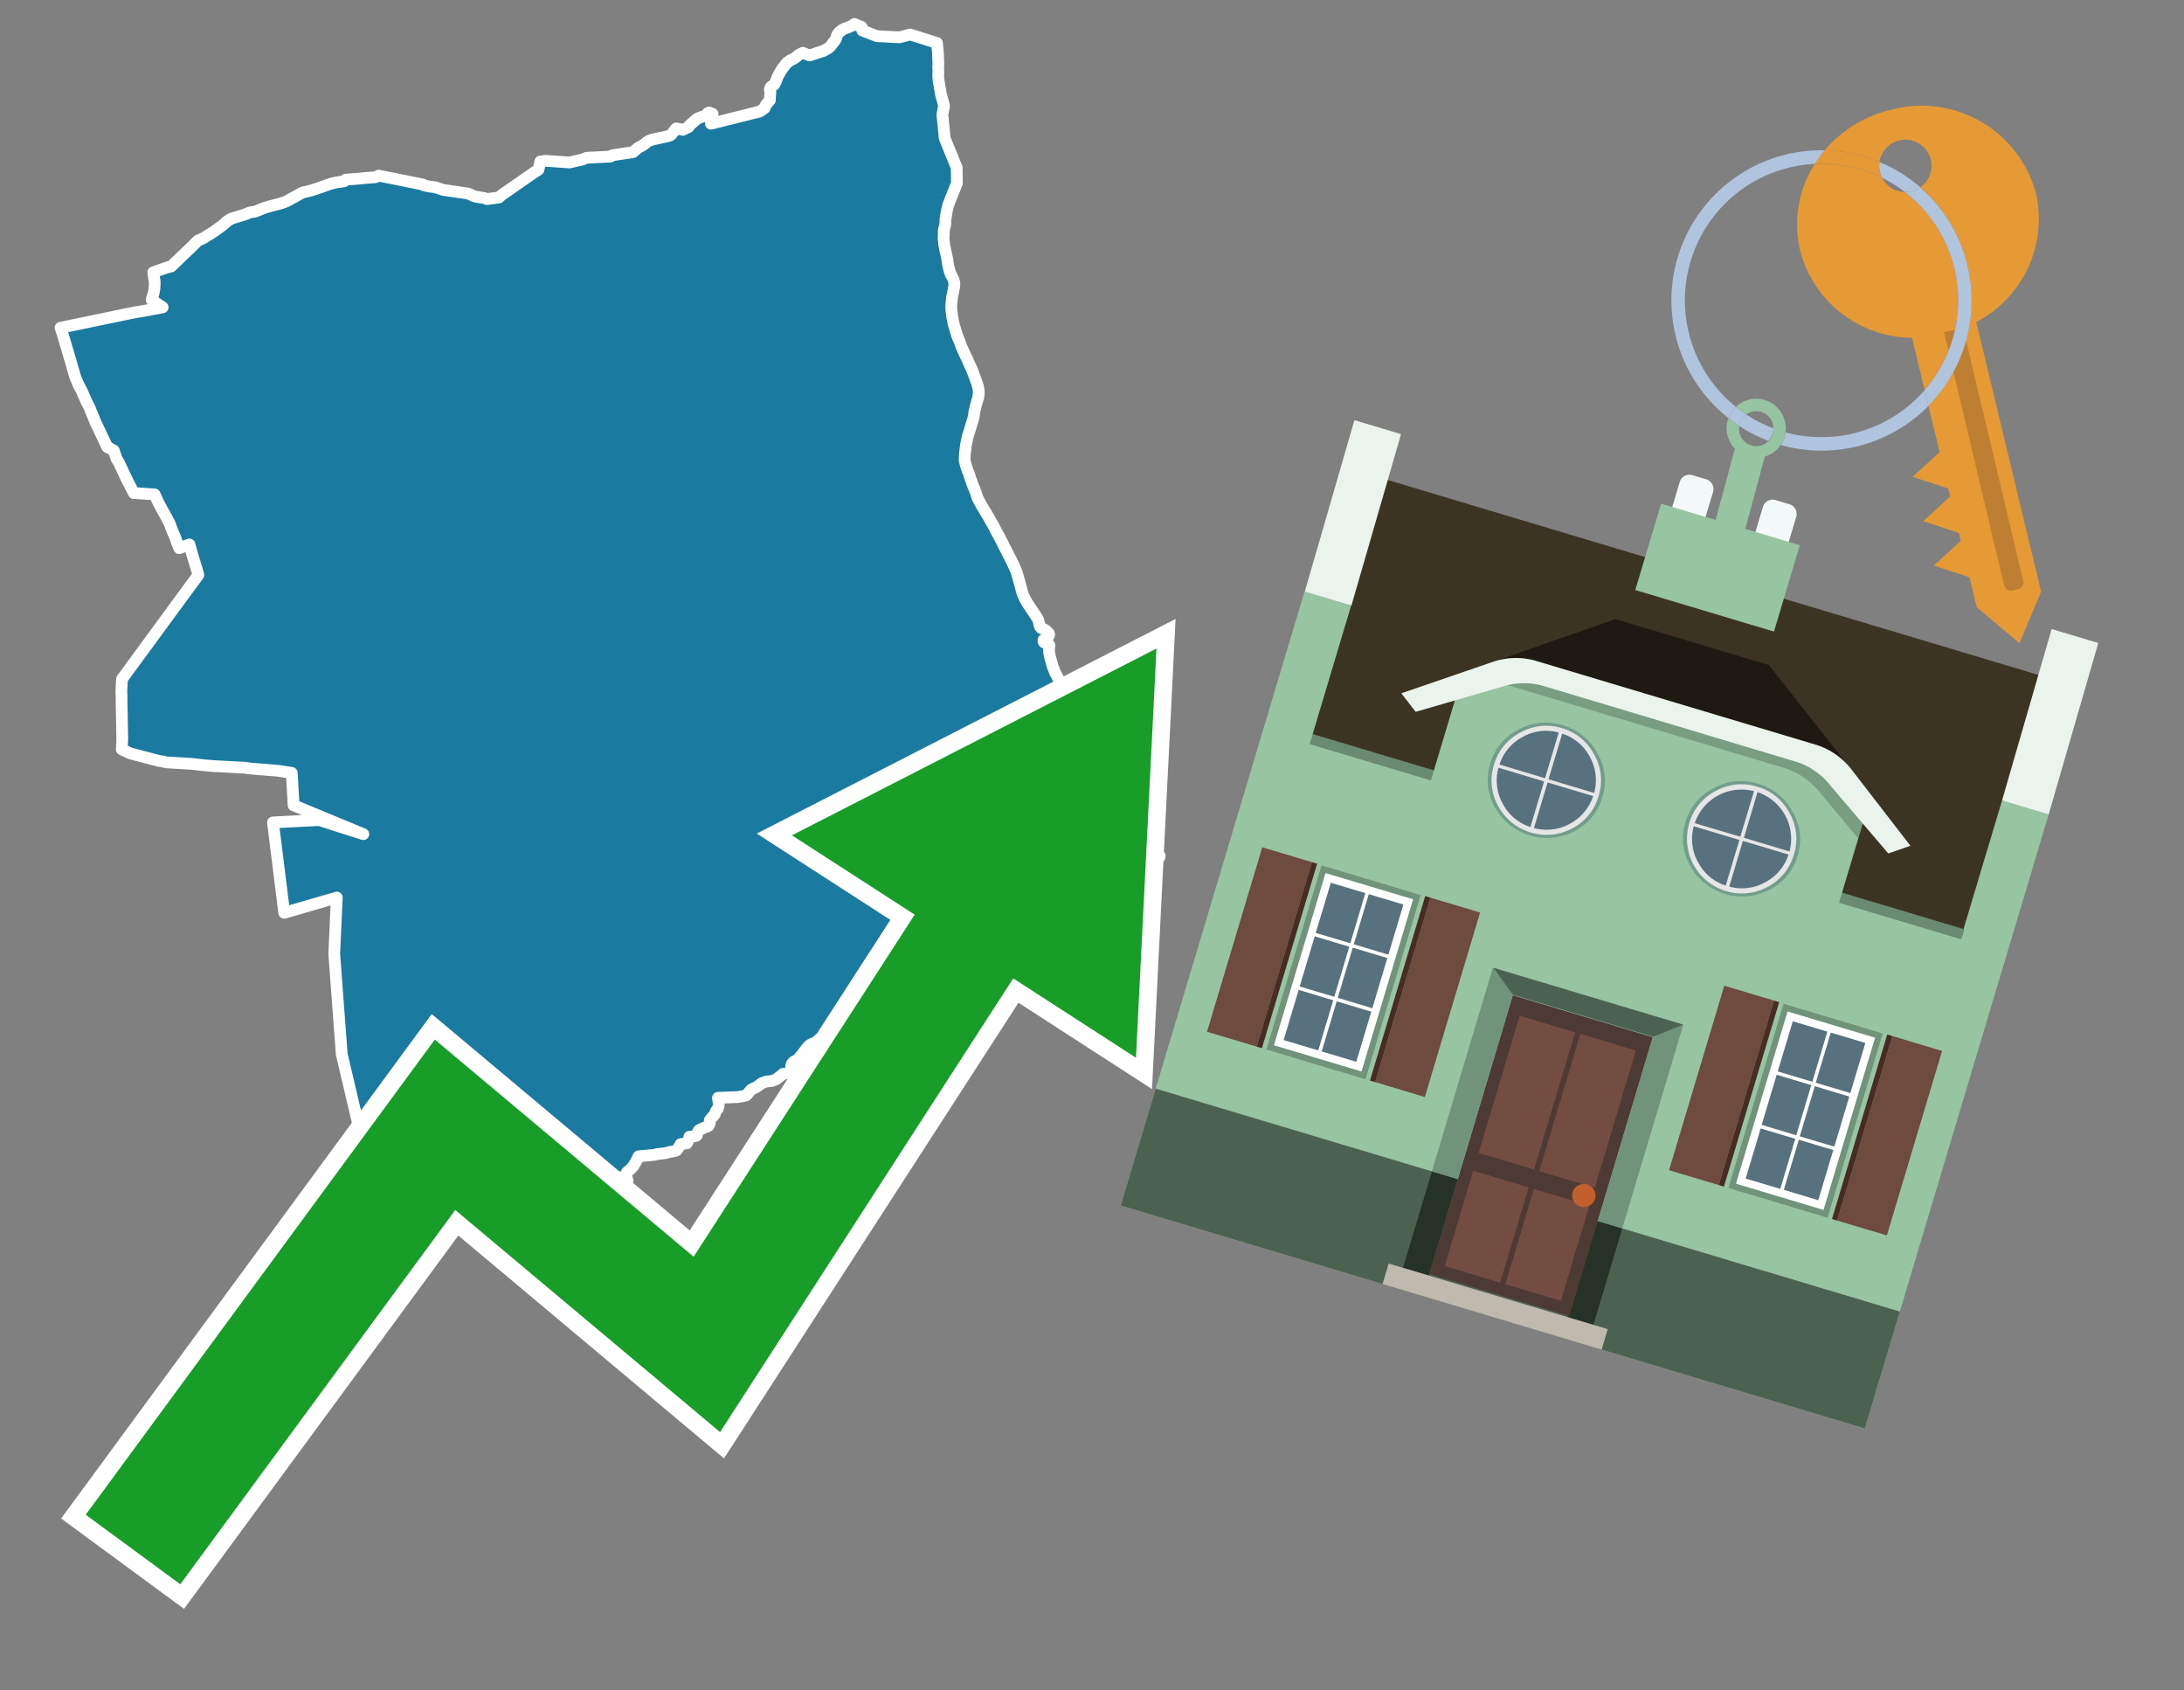 <svg id="Text" xmlns="http://www.w3.org/2000/svg" width="93.05" height="72" viewBox="0 0 93.05 72"><rect x="0" y="0" width="93.05" height="72" fill="#808080" stroke="none"/><polygon points="12.89,8.2 13.07,8.16 13.23,8.12 13.52,8.03 14.08,7.83 14.33,7.77 14.67,7.72 14.73,7.65 15.16,7.62 15.58,7.58 15.99,7.55 16.09,7.51 16.13,7.48 18.02,7.86 18.05,7.89 18.27,7.94 18.55,7.98 18.89,8.09 19.92,8.24 20.03,8.28 20.18,8.35 20.28,8.38 20.65,8.44 20.74,8.48 21.26,8.41 21.37,8.31 22.75,7.35 22.89,7.26 22.94,7.23 22.98,7.07 23,6.98 23.02,6.88 23.25,6.85 24.26,6.92 24.84,6.79 24.91,6.75 25,6.72 26.01,6.67 26.03,6.64 26.11,6.61 26.97,6.48 27.1,6.37 27.18,6.3 27.37,6.2 27.41,6.17 27.48,6.12 27.55,6.06 27.6,6.03 27.65,6 27.75,5.96 27.86,5.93 28.38,5.82 28.53,5.78 28.58,5.75 28.62,5.71 28.67,5.65 28.7,5.61 28.78,5.5 28.81,5.47 29.09,5.53 29.34,5.41 29.38,5.34 29.41,5.31 29.62,5.13 29.7,5.06 29.76,5.03 29.9,4.98 30.01,4.94 30.07,4.91 30.15,4.82 30.21,4.79 30.36,4.85 30.29,5.16 30.29,5.19 30.29,5.23 30.29,5.27 32.37,4.75 32.58,4.6 32.64,4.45 32.76,4.32 32.8,4.27 32.81,4.07 32.82,3.97 32.82,3.93 32.8,3.83 32.81,3.8 32.82,3.76 32.83,3.72 32.86,3.69 32.91,3.65 32.98,3.61 33.02,3.55 33.05,3.49 33.09,3.38 33.13,3.27 33.21,3.12 33.27,3.02 33.32,2.94 33.34,2.91 33.43,2.8 33.49,2.72 33.51,2.69 33.56,2.65 33.62,2.61 33.65,2.58 33.82,2.5 33.86,2.47 33.91,2.44 34.04,2.33 34.14,2.28 34.2,2.25 34.49,2.36 35.08,2.17 35.19,2.11 35.29,2.05 35.33,2.02 35.37,1.98 35.4,1.95 35.46,1.87 35.57,1.73 35.6,1.68 35.63,1.62 35.66,1.5 35.7,1.44 35.72,1.41 35.77,1.36 35.89,1.27 35.94,1.24 36.01,1.21 36.1,1.18 36.29,1.1 36.34,1.07 36.4,1.02 36.71,1.15 36.74,1.3 37.36,1.54 38.32,1.59 38.78,1.47 39.92,1.83 39.96,2.22 39.98,2.76 39.97,2.83 39.98,3.06 39.97,3.21 39.99,3.44 40.09,4.02 40.13,4.17 40.2,4.42 40.22,4.53 40.15,4.88 40.25,5.89 40.76,7.14 40.77,7.8 40.47,8.55 40.44,8.63 40.39,8.76 40.36,8.9 40.32,9.09 40.3,9.24 40.28,9.34 40.28,9.51 40.27,9.56 40.26,9.63 40.24,9.69 40.21,9.82 40.21,9.96 40.21,10.02 40.2,10.09 40.2,10.16 40.22,10.31 40.23,10.44 40.25,10.53 40.28,10.68 40.3,10.77 40.32,10.85 40.34,10.95 40.36,11.05 40.37,11.11 40.39,11.25 40.4,11.32 40.43,11.43 40.46,11.55 40.51,11.69 40.57,11.8 40.61,11.88 40.64,11.96 40.66,12.06 40.66,12.18 40.64,12.27 40.62,12.39 40.58,12.58 40.56,12.67 40.55,12.8 40.54,12.87 40.53,12.96 40.53,13.15 40.56,13.42 40.58,13.55 40.6,13.65 40.62,13.75 40.65,13.88 40.67,13.93 40.74,14.16 40.77,14.26 40.82,14.4 40.86,14.49 40.89,14.56 40.92,14.64 40.95,14.74 41.01,14.87 41.04,14.94 41.1,15.07 41.16,15.2 41.22,15.32 41.25,15.4 41.31,15.53 41.4,15.72 41.45,15.85 41.49,15.95 41.55,16.12 41.57,16.18 41.63,16.33 41.64,16.38 41.67,16.47 41.69,16.58 41.7,16.72 41.69,16.84 41.68,16.93 41.65,17.02 41.61,17.15 41.57,17.3 41.56,17.36 41.52,17.5 41.51,17.56 41.5,17.65 41.49,17.73 41.46,17.85 41.42,17.98 41.39,18.07 41.34,18.24 41.3,18.38 41.27,18.46 41.25,18.52 41.23,18.6 41.2,18.74 41.16,18.93 41.14,19.08 41.12,19.24 41.11,19.33 41.1,19.49 41.1,19.61 41.14,19.78 41.18,19.91 41.22,20.03 41.27,20.14 41.32,20.3 41.35,20.4 41.39,20.5 41.41,20.57 41.48,20.75 41.5,20.79 41.57,20.97 41.62,21.12 41.65,21.21 41.72,21.35 41.83,21.55 41.91,21.68 42,21.83 42.09,21.98 42.17,22.12 42.25,22.27 42.29,22.33 42.36,22.46 42.43,22.6 42.51,22.75 42.58,22.87 42.64,22.99 42.72,23.14 42.8,23.31 42.9,23.5 43,23.7 43.08,23.85 43.17,24.04 43.24,24.2 43.28,24.28 43.33,24.42 43.38,24.6 43.42,24.74 43.46,24.89 43.5,25.04 43.55,25.23 43.61,25.39 43.67,25.51 43.73,25.62 43.79,25.72 43.91,25.9 44.01,26.05 44.13,26.23 44.22,26.37 44.24,26.42 44.27,26.55 44.31,26.69 44.36,26.75 44.43,26.78 44.53,26.83 44.58,26.87 44.68,26.97 44.7,27.02 44.69,27.07 44.64,27.14 44.56,27.19 44.46,27.26 44.46,27.32 44.48,27.36 44.64,27.41 44.69,27.45 44.71,27.49 44.7,27.58 44.69,27.71 44.71,27.85 44.75,28.03 44.79,28.17 44.84,28.35 44.86,28.42 44.9,28.51 44.93,28.59 44.96,28.66 45.02,28.77 45.06,28.85 45.11,28.95 45.18,29.1 45.22,29.19 45.29,29.33 45.32,29.38 45.38,29.5 45.41,29.56 45.47,29.69 45.5,29.74 45.55,29.85 45.57,29.96 45.53,30.02 45.39,30.06 45.27,30.1 45.01,30.13 44.84,30.16 44.61,30.19 45.81,30.32 45.87,30.41 45.92,30.5 45.97,30.6 46.01,30.67 46.08,30.8 46.17,30.95 46.23,31.06 46.28,31.16 46.31,31.23 46.37,31.34 46.42,31.43 46.51,31.62 46.57,31.76 46.61,31.83 46.67,31.95 46.72,32.04 46.79,32.2 46.83,32.29 46.88,32.38 46.94,32.5 47.02,32.66 47.09,32.79 47.14,32.89 47.21,33 47.26,33.09 47.31,33.18 47.34,33.24 47.4,33.34 47.47,33.45 47.51,33.51 47.58,33.62 47.7,33.83 47.81,34.01 47.88,34.12 47.95,34.24 48.01,34.34 48.07,34.43 48.15,34.54 48.19,34.61 48.28,34.77 48.31,34.82 48.39,34.97 48.46,35.06 48.54,35.18 48.67,35.36 48.82,35.59 48.87,35.67 48.92,35.76 48.98,35.88 49.05,35.98 49.23,36.23 49.3,36.31 49.36,36.38 49.41,36.46 49.4,36.51 49.31,36.56 49.27,36.59 49.18,36.66 49.14,36.7 49.06,36.78 48.99,36.86 48.78,37.19 48.49,37.7 48.41,37.8 48.38,37.84 48.15,38.08 48.06,38.19 47.97,38.3 47.91,38.35 47.79,38.42 47.64,38.57 47.6,38.61 47.51,38.68 47.36,38.75 47.1,38.71 46.92,38.54 46.87,38.51 46.84,38.48 46.78,38.45 46.58,38.38 45.97,38.64 45.88,38.85 45.78,39.09 45.77,39.12 45.74,39.18 45.66,39.28 45.62,39.32 45.56,39.35 45.04,39.23 44.77,39.03 44.54,39.15 43.12,39.39 42.99,39.43 42.78,39.54 42.72,39.57 42.65,39.6 42.19,39.64 42.19,39.71 42.18,39.74 42.13,39.86 42.12,39.9 42.04,40.22 42.03,40.27 42.01,40.56 42,40.66 41.96,40.73 41.94,40.78 41.91,40.81 41.27,40.84 41.18,40.87 41.04,40.91 40.83,40.96 40.7,41.01 40.38,41.12 40.32,41.18 40.27,41.21 40.14,41.24 39.74,41.15 39.56,41.09 39.46,41.05 38.83,41.33 38.8,41.36 38.7,41.41 38.62,41.45 38.52,41.5 38.41,41.54 38.14,41.61 38.05,41.66 37.82,41.81 37.65,41.92 37.63,41.96 37.62,42.01 37.6,42.1 37.59,42.2 37.58,42.25 37.56,42.3 37.53,42.36 37.48,42.44 37.28,42.66 37.23,42.69 37.05,42.63 37,42.6 36.95,42.57 36.52,42.76 36.5,42.79 36.45,42.82 36.16,42.85 36.06,42.89 36.02,42.92 35.97,42.96 35.92,43.01 35.88,43.05 35.86,43.09 35.85,43.12 35.82,43.26 35.8,43.31 35.77,43.36 35.75,43.39 35.66,43.48 35.63,43.51 35.59,43.54 35.52,43.58 35.42,43.62 35.39,43.65 35.35,43.69 35.33,43.73 35.3,43.79 35.26,43.85 35.17,43.99 35.1,44.1 35.06,44.14 34.93,44.24 34.84,44.32 34.8,44.35 34.73,44.41 34.66,44.44 34.57,44.47 34.5,44.51 34.45,44.56 34.4,44.61 34.26,44.79 34.21,44.86 34.12,44.97 34.03,45.08 33.99,45.12 33.94,45.16 33.82,45.22 33.75,45.29 33.73,45.33 33.71,45.4 33.73,45.61 33.71,45.69 33.36,45.74 33.33,45.77 33.19,45.88 33.15,45.91 33.07,45.97 32.97,46.01 32.9,46.04 32.63,46.07 32.56,46.1 32.47,46.13 32.42,46.16 32.32,46.24 32.28,46.27 32.19,46.32 32.06,46.38 32.01,46.41 31.98,46.44 31.9,46.53 31.83,46.62 31.78,46.66 31.61,46.7 31.4,46.73 30.59,46.76 30.62,47 30.62,47.07 30.6,47.16 30.59,47.2 30.58,47.23 30.53,47.29 30.5,47.33 30.48,47.38 30.46,47.44 30.45,47.47 30.38,47.55 30.29,47.64 30.27,47.67 30.24,47.72 30.24,47.82 30.24,47.85 30.21,47.91 30.18,47.96 30.12,47.99 30.01,48.03 29.9,48.08 29.81,48.12 29.76,48.16 29.72,48.24 29.7,48.31 29.69,48.36 29.64,48.39 29.37,48.42 29.37,48.45 29.35,48.52 29.31,48.6 29.29,48.65 29.26,48.7 29,48.73 28.96,48.8 28.93,48.85 28.9,48.9 28.88,48.93 28.86,48.96 28.82,49 28.76,49.03 28.56,49.06 28.33,49.12 27.98,49.16 27.88,49.19 27.21,49.25 27.08,49.51 27.05,49.55 27.03,49.59 26.99,49.66 26.92,49.74 26.85,49.81 26.82,49.84 26.73,49.91 26.69,49.96 26.67,50 26.67,50.03 26.67,50.06 26.67,50.11 26.7,50.18 26.72,50.23 26.74,50.31 26.73,50.35 26.41,50.15 25.62,50.26 25.04,50.38 25.01,50.42 25,50.46 24.99,50.51 24.98,50.67 24.97,50.72 24.93,50.76 24.88,50.8 23.94,50.62 23.9,50.59 23.23,50.55 21.84,50.92 21.8,50.99 21.7,50.88 20.26,49.88 19.55,49.77 19.44,49.63 19.15,49.45 19.12,49.42 19.01,49.39 15.69,49.71 14.56,44.9 14.24,40.62 14.35,38.23 12.11,38.88 11.63,35.03 13.6,34.93 15.48,35.53 12.51,34.3 12.43,32.92 11.85,32.83 10.97,32.76 10.64,32.73 10.42,32.7 9.1,32.63 8.64,32.59 8.22,32.54 7.06,32.47 6.97,32.44 6.77,32.41 5.55,32.09 5.19,31.92 5.2,31.66 5.21,31.48 5.18,29.93 5.18,29.66 5.17,29.44 5.19,29.07 5.2,28.92 8.45,24.49 8.42,24.37 8.2,23.65 8.07,23.19 7.64,23.35 7.54,23.11 7.47,22.9 7.36,22.65 7.31,22.52 7.23,22.3 7.03,21.92 6.96,21.8 6.93,21.75 6.74,21.39 6.59,21.06 5.7,21 5.42,20.45 5.36,20.33 5.07,19.71 4.96,19.53 4.85,19.19 4.57,19.04 4.08,18.01 3.84,17.43 3.83,17.39 3.72,17.18 3.66,17.05 3.48,16.64 3.36,16.42 3.21,16.07 3.09,15.66 3.04,15.48 2.66,14.2 2.58,13.96 5.33,13.39 5.77,13.3 6.2,13.23 6.93,13.09 6.46,12.77 6.55,12.47 6.57,12.35 6.58,12.3 6.59,12.11 6.59,12.02 6.59,11.99 6.55,11.74 6.53,11.6 7.09,11.4 7.29,11.35 7.96,10.71 8.21,10.47 8.43,10.25 8.57,10.19 8.69,10.13 9.12,9.86 9.49,9.59 9.66,9.44 9.71,9.4 9.86,9.31 10.42,9.14 10.64,9.05 10.88,9.01 11.25,8.86 11.48,8.79 11.98,8.66 12.2,8.58 " fill="#1b7aa0" stroke="#fff" stroke-linejoin="round" stroke-width="0.5"/><polygon points="49.272 27.624 33.741 35.58 38.97 38.959 29.553 53.529 18.525 44.281 3.652 64.518 7.681 67.479 19.396 51.538 30.678 60.999 43.169 41.673 48.398 45.053 49.272 27.624" fill="none" stroke="#fff" stroke-miterlimit="10" stroke-width="1.5"/><polygon points="49.272 27.624 33.741 35.58 38.97 38.959 29.553 53.529 18.525 44.281 3.652 64.518 7.681 67.479 19.396 51.538 30.678 60.999 43.169 41.673 48.398 45.053 49.272 27.624" fill="#179d28"/><path d="M80.19,7.577a1.16,1.16,0,0,1-.094-.251,1.114,1.114,0,0,1-.018-.429A6.367,6.367,0,0,0,77.743,6.4a5.269,5.269,0,0,0-.423.577c.1,0,.192-.007.288-.007A5.794,5.794,0,0,1,80.19,7.577Z" fill="#e69a35"/><path d="M77.608,6.4A6.394,6.394,0,0,0,73.64,17.81a1.26,1.26,0,0,1,.317-.48A5.821,5.821,0,0,1,77.32,6.981a5.269,5.269,0,0,1,.423-.577Z" fill="#b0c4de"/><path d="M84.2,13.72a4.962,4.962,0,0,0,2.545-5.48,5.047,5.047,0,0,0-6.179-3.566A5.322,5.322,0,0,0,77.743,6.4a6.367,6.367,0,0,1,2.335.493,1.114,1.114,0,1,1,1.736,1.084,6.392,6.392,0,0,1,.347,9.3l.479,1.985-.438.4-.716.648.92.3.6.2.082.341-.438.4-.716.648.92.3.605.2.082.341-.438.4-.716.649.92.3.605.2.307,1.274,1.821,1.534.921-2.2Z" fill="#e69a35"/><path d="M81.154,8.179a1.115,1.115,0,0,1-.964-.6,5.794,5.794,0,0,0-2.582-.6c-.1,0-.192,0-.288.007a4.783,4.783,0,0,0-.625,3.685,4.962,4.962,0,0,0,4.765,3.715L82,16.617a5.82,5.82,0,0,0-.846-8.438Z" fill="#e69a35"/><path d="M74.1,18.142a6.386,6.386,0,0,0,1.232.63.73.73,0,0,0,.224-.527h0a5.783,5.783,0,0,1-1.159-.593A.733.733,0,0,0,74.1,18.142Z" fill="#b0c4de"/><path d="M74.4,17.652q-.228-.152-.44-.322a1.26,1.26,0,0,0-.317.48c.148.117.3.228.46.332A.733.733,0,0,1,74.4,17.652Z" fill="#b0c4de"/><path d="M74.824,16.984a1.257,1.257,0,0,0-.867.346c.141.114.288.222.44.322a.731.731,0,0,1,1.159.593h0a.732.732,0,1,1-1.463,0,.7.7,0,0,1,.007-.1c-.158-.1-.312-.215-.46-.332a1.258,1.258,0,0,0,.273,1.3l-.979,3.635,1.275.341.98-3.639a1.266,1.266,0,0,0,.681-.5,1.249,1.249,0,0,0,.2-.538,1.328,1.328,0,0,0,.012-.168A1.262,1.262,0,0,0,74.824,16.984Z" fill="#97c4a1"/><path d="M85.974,25.1l-.226.053a.3.3,0,0,1-.362-.223l-2.56-10.777.81-.193L86.2,24.736A.3.3,0,0,1,85.974,25.1Z" fill="#bf7f32"/><path d="M80.1,7.326a1.16,1.16,0,0,0,.094.251,5.833,5.833,0,0,1,.964.6,1.137,1.137,0,0,0,.287-.031,1.108,1.108,0,0,0,.373-.167A6.371,6.371,0,0,0,80.078,6.9,1.114,1.114,0,0,0,80.1,7.326Z" fill="#b0c4de"/><path d="M77.608,18.618a5.836,5.836,0,0,1-1.534-.2,1.24,1.24,0,0,1-.2.537,6.4,6.4,0,0,0,6.291-1.666L82,16.617A5.807,5.807,0,0,1,77.608,18.618Z" fill="#b0c4de"/><path d="M81.814,7.981a1.108,1.108,0,0,1-.373.167,1.137,1.137,0,0,1-.287.031A5.82,5.82,0,0,1,82,16.617l.161.667a6.392,6.392,0,0,0-.347-9.3Z" fill="#b0c4de"/><polygon points="83.79 39.753 55.78 31.364 58.988 20.404 86.964 28.783 83.79 39.753 83.79 39.753" fill="#3c3422" fill-rule="evenodd"/><polygon points="81.705 53.32 87.284 34.692 85.297 34.097 83.656 39.575 55.926 31.269 57.567 25.791 55.579 25.196 47.746 51.348 79.451 60.844 81.705 53.32" fill="#97c4a1" fill-rule="evenodd"/><rect x="69.522" y="21.148" width="0.444" height="28.983" transform="translate(15.592 92.226) rotate(-73.326)" opacity="0.3"/><polygon points="87.284 34.692 85.297 34.097 87.411 26.793 89.398 27.388 87.284 34.692 87.284 34.692" fill="#eaf3ec" fill-rule="evenodd"/><polygon points="57.578 25.794 55.591 25.199 57.705 17.896 59.692 18.491 57.578 25.794 57.578 25.794" fill="#eaf3ec" fill-rule="evenodd"/><polygon points="79.451 60.844 80.943 55.865 49.238 46.369 47.747 51.348 79.451 60.844 79.451 60.844" fill="#4c6251" fill-rule="evenodd"/><path d="M71.566,20.528l-.522,1.743,1.418.425.523-1.744a.432.432,0,0,0-.289-.536l-.593-.177A.431.431,0,0,0,71.566,20.528Z" fill="#f3f9f8" fill-rule="evenodd"/><path d="M75.111,21.589l-.522,1.743,1.418.425.522-1.743a.43.43,0,0,0-.289-.536l-.593-.178A.43.43,0,0,0,75.111,21.589Z" fill="#f3f9f8" fill-rule="evenodd"/><polygon points="75.368 28.329 68.829 26.37 63.807 28.121 78.733 32.591 75.368 28.329" fill="#1e1a11"/><polygon points="78.248 32.422 64.442 28.287 62.236 28.998 60.064 36.247 77.453 41.455 79.651 34.116 78.248 32.422" fill="#97c4a1"/><path d="M77.74,32.516S65.088,28.725,65,28.7l-.938.43,11.892,3.562a3.175,3.175,0,0,1,1.532,1l1.685,2.02.327-1.09Z" fill-rule="evenodd" opacity="0.2"/><path d="M77.35,31.716,65.458,28.154a3.041,3.041,0,0,0-1.854.037l-3.9,1.339.611.79,3.626-1.054a3.045,3.045,0,0,1,1.855-.037l10.673,3.2A3.028,3.028,0,0,1,78,33.477l2.45,2.874.945-.325-2.518-3.26A3.036,3.036,0,0,0,77.35,31.716Z" fill="#eaf3ec"/><polygon points="76.683 23.223 70.773 21.453 69.671 25.132 75.581 26.902 76.683 23.223 76.683 23.223" fill="#97c4a1" fill-rule="evenodd"/><g id="Symbol_9_0_Layer2_0_MEMBER_8_MEMBER_21_MEMBER_0_FILL" data-name="Symbol 9 0 Layer2 0 MEMBER 8 MEMBER 21 MEMBER 0 FILL"><path d="M66.584,30.892a2.39,2.39,0,0,0-1.891.189,2.317,2.317,0,0,0-1.2,1.448A2.345,2.345,0,0,0,63.7,34.4a2.528,2.528,0,0,0,3.367,1.008,2.339,2.339,0,0,0,1.2-1.447,2.313,2.313,0,0,0-.208-1.87A2.394,2.394,0,0,0,66.584,30.892Z" fill="#729d8c"/></g><g id="Symbol_9_0_Layer2_0_MEMBER_8_MEMBER_21_MEMBER_1_FILL" data-name="Symbol 9 0 Layer2 0 MEMBER 8 MEMBER 21 MEMBER 1 FILL"><path d="M66.547,31.016a2.241,2.241,0,0,0-1.769.185,2.213,2.213,0,0,0-1.127,1.376,2.239,2.239,0,0,0,.185,1.768,2.341,2.341,0,0,0,3.145.942,2.234,2.234,0,0,0,1.126-1.376,2.207,2.207,0,0,0-.185-1.768A2.237,2.237,0,0,0,66.547,31.016Z" fill="#e6e6e6"/></g><g id="Symbol_9_0_Layer2_0_MEMBER_8_MEMBER_21_MEMBER_2_MEMBER_0_FILL" data-name="Symbol 9 0 Layer2 0 MEMBER 8 MEMBER 21 MEMBER 2 MEMBER 0 FILL"><path d="M65.787,33.284,63.843,32.7a2.036,2.036,0,0,0,.186,1.539,2.015,2.015,0,0,0,1.175.986Z" fill="#58717f"/></g><g id="Symbol_9_0_Layer2_0_MEMBER_8_MEMBER_21_MEMBER_2_MEMBER_1_FILL" data-name="Symbol 9 0 Layer2 0 MEMBER 8 MEMBER 21 MEMBER 2 MEMBER 1 FILL"><path d="M65.827,33.148l.582-1.944a2.01,2.01,0,0,0-1.523.178,2.037,2.037,0,0,0-1,1.183Z" fill="#58717f"/></g><g id="Symbol_9_0_Layer2_0_MEMBER_8_MEMBER_21_MEMBER_2_MEMBER_2_FILL" data-name="Symbol 9 0 Layer2 0 MEMBER 8 MEMBER 21 MEMBER 2 MEMBER 2 FILL"><path d="M67.878,33.91l-1.943-.582-.582,1.944a2.1,2.1,0,0,0,2.525-1.362Z" fill="#58717f"/></g><g id="Symbol_9_0_Layer2_0_MEMBER_8_MEMBER_21_MEMBER_2_MEMBER_3_FILL" data-name="Symbol 9 0 Layer2 0 MEMBER 8 MEMBER 21 MEMBER 2 MEMBER 3 FILL"><path d="M66.558,31.249l-.582,1.943,1.943.582a2.031,2.031,0,0,0-.186-1.539A2.009,2.009,0,0,0,66.558,31.249Z" fill="#58717f"/></g><g id="Symbol_9_0_Layer2_0_MEMBER_8_MEMBER_21_MEMBER_0_FILL-2" data-name="Symbol 9 0 Layer2 0 MEMBER 8 MEMBER 21 MEMBER 0 FILL"><path d="M74.9,33.384a2.4,2.4,0,0,0-1.891.189,2.316,2.316,0,0,0-1.2,1.448,2.341,2.341,0,0,0,.209,1.87A2.527,2.527,0,0,0,75.387,37.9a2.345,2.345,0,0,0,1.2-1.447,2.314,2.314,0,0,0-.209-1.87A2.389,2.389,0,0,0,74.9,33.384Z" fill="#729d8c"/></g><g id="Symbol_9_0_Layer2_0_MEMBER_8_MEMBER_21_MEMBER_1_FILL-2" data-name="Symbol 9 0 Layer2 0 MEMBER 8 MEMBER 21 MEMBER 1 FILL"><path d="M74.867,33.508a2.239,2.239,0,0,0-1.768.185,2.21,2.21,0,0,0-1.127,1.376,2.316,2.316,0,0,0,1.564,2.883,2.261,2.261,0,0,0,1.765-.173A2.237,2.237,0,0,0,76.428,36.4a2.209,2.209,0,0,0-.185-1.769A2.239,2.239,0,0,0,74.867,33.508Z" fill="#e6e6e6"/></g><g id="Symbol_9_0_Layer2_0_MEMBER_8_MEMBER_21_MEMBER_2_MEMBER_0_FILL-2" data-name="Symbol 9 0 Layer2 0 MEMBER 8 MEMBER 21 MEMBER 2 MEMBER 0 FILL"><path d="M74.107,35.776l-1.943-.582a2.031,2.031,0,0,0,.186,1.539,2.009,2.009,0,0,0,1.175.986Z" fill="#58717f"/></g><g id="Symbol_9_0_Layer2_0_MEMBER_8_MEMBER_21_MEMBER_2_MEMBER_1_FILL-2" data-name="Symbol 9 0 Layer2 0 MEMBER 8 MEMBER 21 MEMBER 2 MEMBER 1 FILL"><path d="M74.148,35.64,74.73,33.7a2.1,2.1,0,0,0-2.525,1.362Z" fill="#58717f"/></g><g id="Symbol_9_0_Layer2_0_MEMBER_8_MEMBER_21_MEMBER_2_MEMBER_2_FILL-2" data-name="Symbol 9 0 Layer2 0 MEMBER 8 MEMBER 21 MEMBER 2 MEMBER 2 FILL"><path d="M76.2,36.4l-1.943-.582-.582,1.944a2.015,2.015,0,0,0,1.523-.178A2.036,2.036,0,0,0,76.2,36.4Z" fill="#58717f"/></g><g id="Symbol_9_0_Layer2_0_MEMBER_8_MEMBER_21_MEMBER_2_MEMBER_3_FILL-2" data-name="Symbol 9 0 Layer2 0 MEMBER 8 MEMBER 21 MEMBER 2 MEMBER 3 FILL"><path d="M74.879,33.741,74.3,35.684l1.943.582a2.1,2.1,0,0,0-1.361-2.525Z" fill="#58717f"/></g><polygon points="51.426 43.946 53.542 44.58 55.896 36.723 53.78 36.089 51.426 43.946 51.426 43.946" fill="#6e4a3f" fill-rule="evenodd"/><polygon points="53.542 44.58 53.764 44.647 56.117 36.789 55.896 36.723 53.542 44.58 53.542 44.58" fill="#482b22" fill-rule="evenodd"/><polygon points="60.706 46.726 58.59 46.092 60.943 38.235 63.059 38.868 60.706 46.726 60.706 46.726" fill="#6e4a3f" fill-rule="evenodd"/><polygon points="58.59 46.092 58.368 46.026 60.722 38.168 60.943 38.235 58.59 46.092 58.59 46.092" fill="#482b22" fill-rule="evenodd"/><rect x="53.146" y="39.209" width="8.19" height="4.408" transform="translate(1.145 84.365) rotate(-73.326)" fill="#719379"/><polygon points="60.205 38.304 56.474 37.187 54.277 44.522 58.008 45.639 60.205 38.304 60.205 38.304" fill="#fff" fill-rule="evenodd"/><path d="M59.792,38.527l-.64,2.136-1.474-.442.639-2.135,1.475.441Zm-1.621-.485-.64,2.136-1.474-.442L56.7,37.6l1.474.442Zm-2.158,1.84,1.475.441-.64,2.136-1.474-.441.639-2.136Zm-.683,2.282,1.474.441-.639,2.136L54.69,44.3l.64-2.135Zm.981,2.621.639-2.136,1.475.442-.64,2.135-1.474-.441Zm2.158-1.84L56.994,42.5l.64-2.136,1.474.442-.639,2.136Z" fill="#58717f" fill-rule="evenodd"/><polygon points="80.39 52.621 78.274 51.988 80.628 44.13 82.743 44.764 80.39 52.621 80.39 52.621" fill="#6e4a3f" fill-rule="evenodd"/><polygon points="78.274 51.988 78.053 51.921 80.406 44.064 80.628 44.13 78.274 51.988 78.274 51.988" fill="#482b22" fill-rule="evenodd"/><polygon points="71.111 49.842 73.227 50.476 75.58 42.619 73.464 41.985 71.111 49.842 71.111 49.842" fill="#6e4a3f" fill-rule="evenodd"/><polygon points="73.227 50.476 73.448 50.542 75.802 42.685 75.58 42.619 73.227 50.476 73.227 50.476" fill="#482b22" fill-rule="evenodd"/><rect x="72.83" y="45.105" width="8.19" height="4.408" transform="translate(9.534 107.426) rotate(-73.326)" fill="#719379"/><polygon points="76.159 43.083 79.889 44.2 77.692 51.535 73.962 50.418 76.159 43.083 76.159 43.083" fill="#fff" fill-rule="evenodd"/><path d="M76.381,43.5l1.475.442-.64,2.135-1.475-.441.64-2.136ZM78,43.981l1.474.442-.64,2.136-1.474-.442L78,43.981Zm.791,2.724-.64,2.135L76.679,48.4l.64-2.136,1.474.442Zm-.684,2.282-.639,2.135L76,50.68l.64-2.135,1.474.442Zm-2.26,1.65L74.375,50.2l.639-2.135,1.475.441-.64,2.136Zm-.791-2.724.64-2.135,1.474.441-.639,2.136-1.475-.442Z" fill="#58717f" fill-rule="evenodd"/><polygon points="67.888 56.431 69.118 52.323 68.019 51.994 66.789 56.102 67.888 56.431 67.888 56.431" fill="#263128" fill-rule="evenodd"/><polygon points="60.877 54.331 62.108 50.223 61.007 49.894 59.776 54.002 60.877 54.331 60.877 54.331" fill="#263128" fill-rule="evenodd"/><g id="Symbol_9_0_Layer2_0_MEMBER_8_MEMBER_12_MEMBER_0_FILL" data-name="Symbol 9 0 Layer2 0 MEMBER 8 MEMBER 12 MEMBER 0 FILL"><path d="M70.418,44.178l-5.965-1.786L60.9,54.27l5.964,1.786Z" fill="#4e3a34"/></g><g id="Symbol_9_0_Layer2_0_MEMBER_8_MEMBER_12_MEMBER_1_MEMBER_0_FILL" data-name="Symbol 9 0 Layer2 0 MEMBER 8 MEMBER 12 MEMBER 1 MEMBER 0 FILL"><path d="M65.358,49.815l1.75-5.843-2.363-.708L63,49.107Z" fill="#744d42"/></g><g id="Symbol_9_0_Layer2_0_MEMBER_8_MEMBER_12_MEMBER_1_MEMBER_1_FILL" data-name="Symbol 9 0 Layer2 0 MEMBER 8 MEMBER 12 MEMBER 1 MEMBER 1 FILL"><path d="M67.331,44.039l-1.75,5.842,2.364.708,1.75-5.842Z" fill="#744d42"/></g><g id="Symbol_9_0_Layer2_0_MEMBER_8_MEMBER_12_MEMBER_2_MEMBER_0_FILL" data-name="Symbol 9 0 Layer2 0 MEMBER 8 MEMBER 12 MEMBER 2 MEMBER 0 FILL"><path d="M63.915,54.633l1.215-4.058-2.363-.707-1.215,4.057Z" fill="#744d42"/></g><g id="Symbol_9_0_Layer2_0_MEMBER_8_MEMBER_12_MEMBER_2_MEMBER_1_FILL" data-name="Symbol 9 0 Layer2 0 MEMBER 8 MEMBER 12 MEMBER 2 MEMBER 1 FILL"><path d="M66.5,55.407l1.215-4.057-2.363-.708L64.138,54.7Z" fill="#744d42"/></g><g id="Symbol_9_0_Layer2_0_MEMBER_8_MEMBER_13_FILL" data-name="Symbol 9 0 Layer2 0 MEMBER 8 MEMBER 13 FILL"><path d="M67.959,51.058a.439.439,0,0,0-.045-.367.487.487,0,0,0-.669-.2.445.445,0,0,0-.239.282.457.457,0,0,0,.041.378.481.481,0,0,0,.293.242.459.459,0,0,0,.377-.042A.453.453,0,0,0,67.959,51.058Z" fill="#c35e2d"/></g><g id="Symbol_9_0_Layer2_0_MEMBER_8_MEMBER_14_FILL" data-name="Symbol 9 0 Layer2 0 MEMBER 8 MEMBER 14 FILL"><path d="M64.557,42.047l-.951-.833-2.6,8.68,1.1.329Z" fill="#719379"/></g><g id="Symbol_9_0_Layer2_0_MEMBER_8_MEMBER_15_FILL" data-name="Symbol 9 0 Layer2 0 MEMBER 8 MEMBER 15 FILL"><path d="M71.718,43.643l-1.2.19L68.072,52.01l1.046.313Z" fill="#719379"/></g><g id="Symbol_9_0_Layer2_0_MEMBER_8_MEMBER_16_FILL" data-name="Symbol 9 0 Layer2 0 MEMBER 8 MEMBER 16 FILL"><path d="M63.627,41.22l.836,1.156,5.961,1.786,1.294-.519Z" fill="#4c6251"/></g><polygon points="58.905 54.69 59.166 53.819 68.498 56.614 68.237 57.485 58.905 54.69 58.905 54.69" fill="#c0b9ad" fill-rule="evenodd"/></svg>